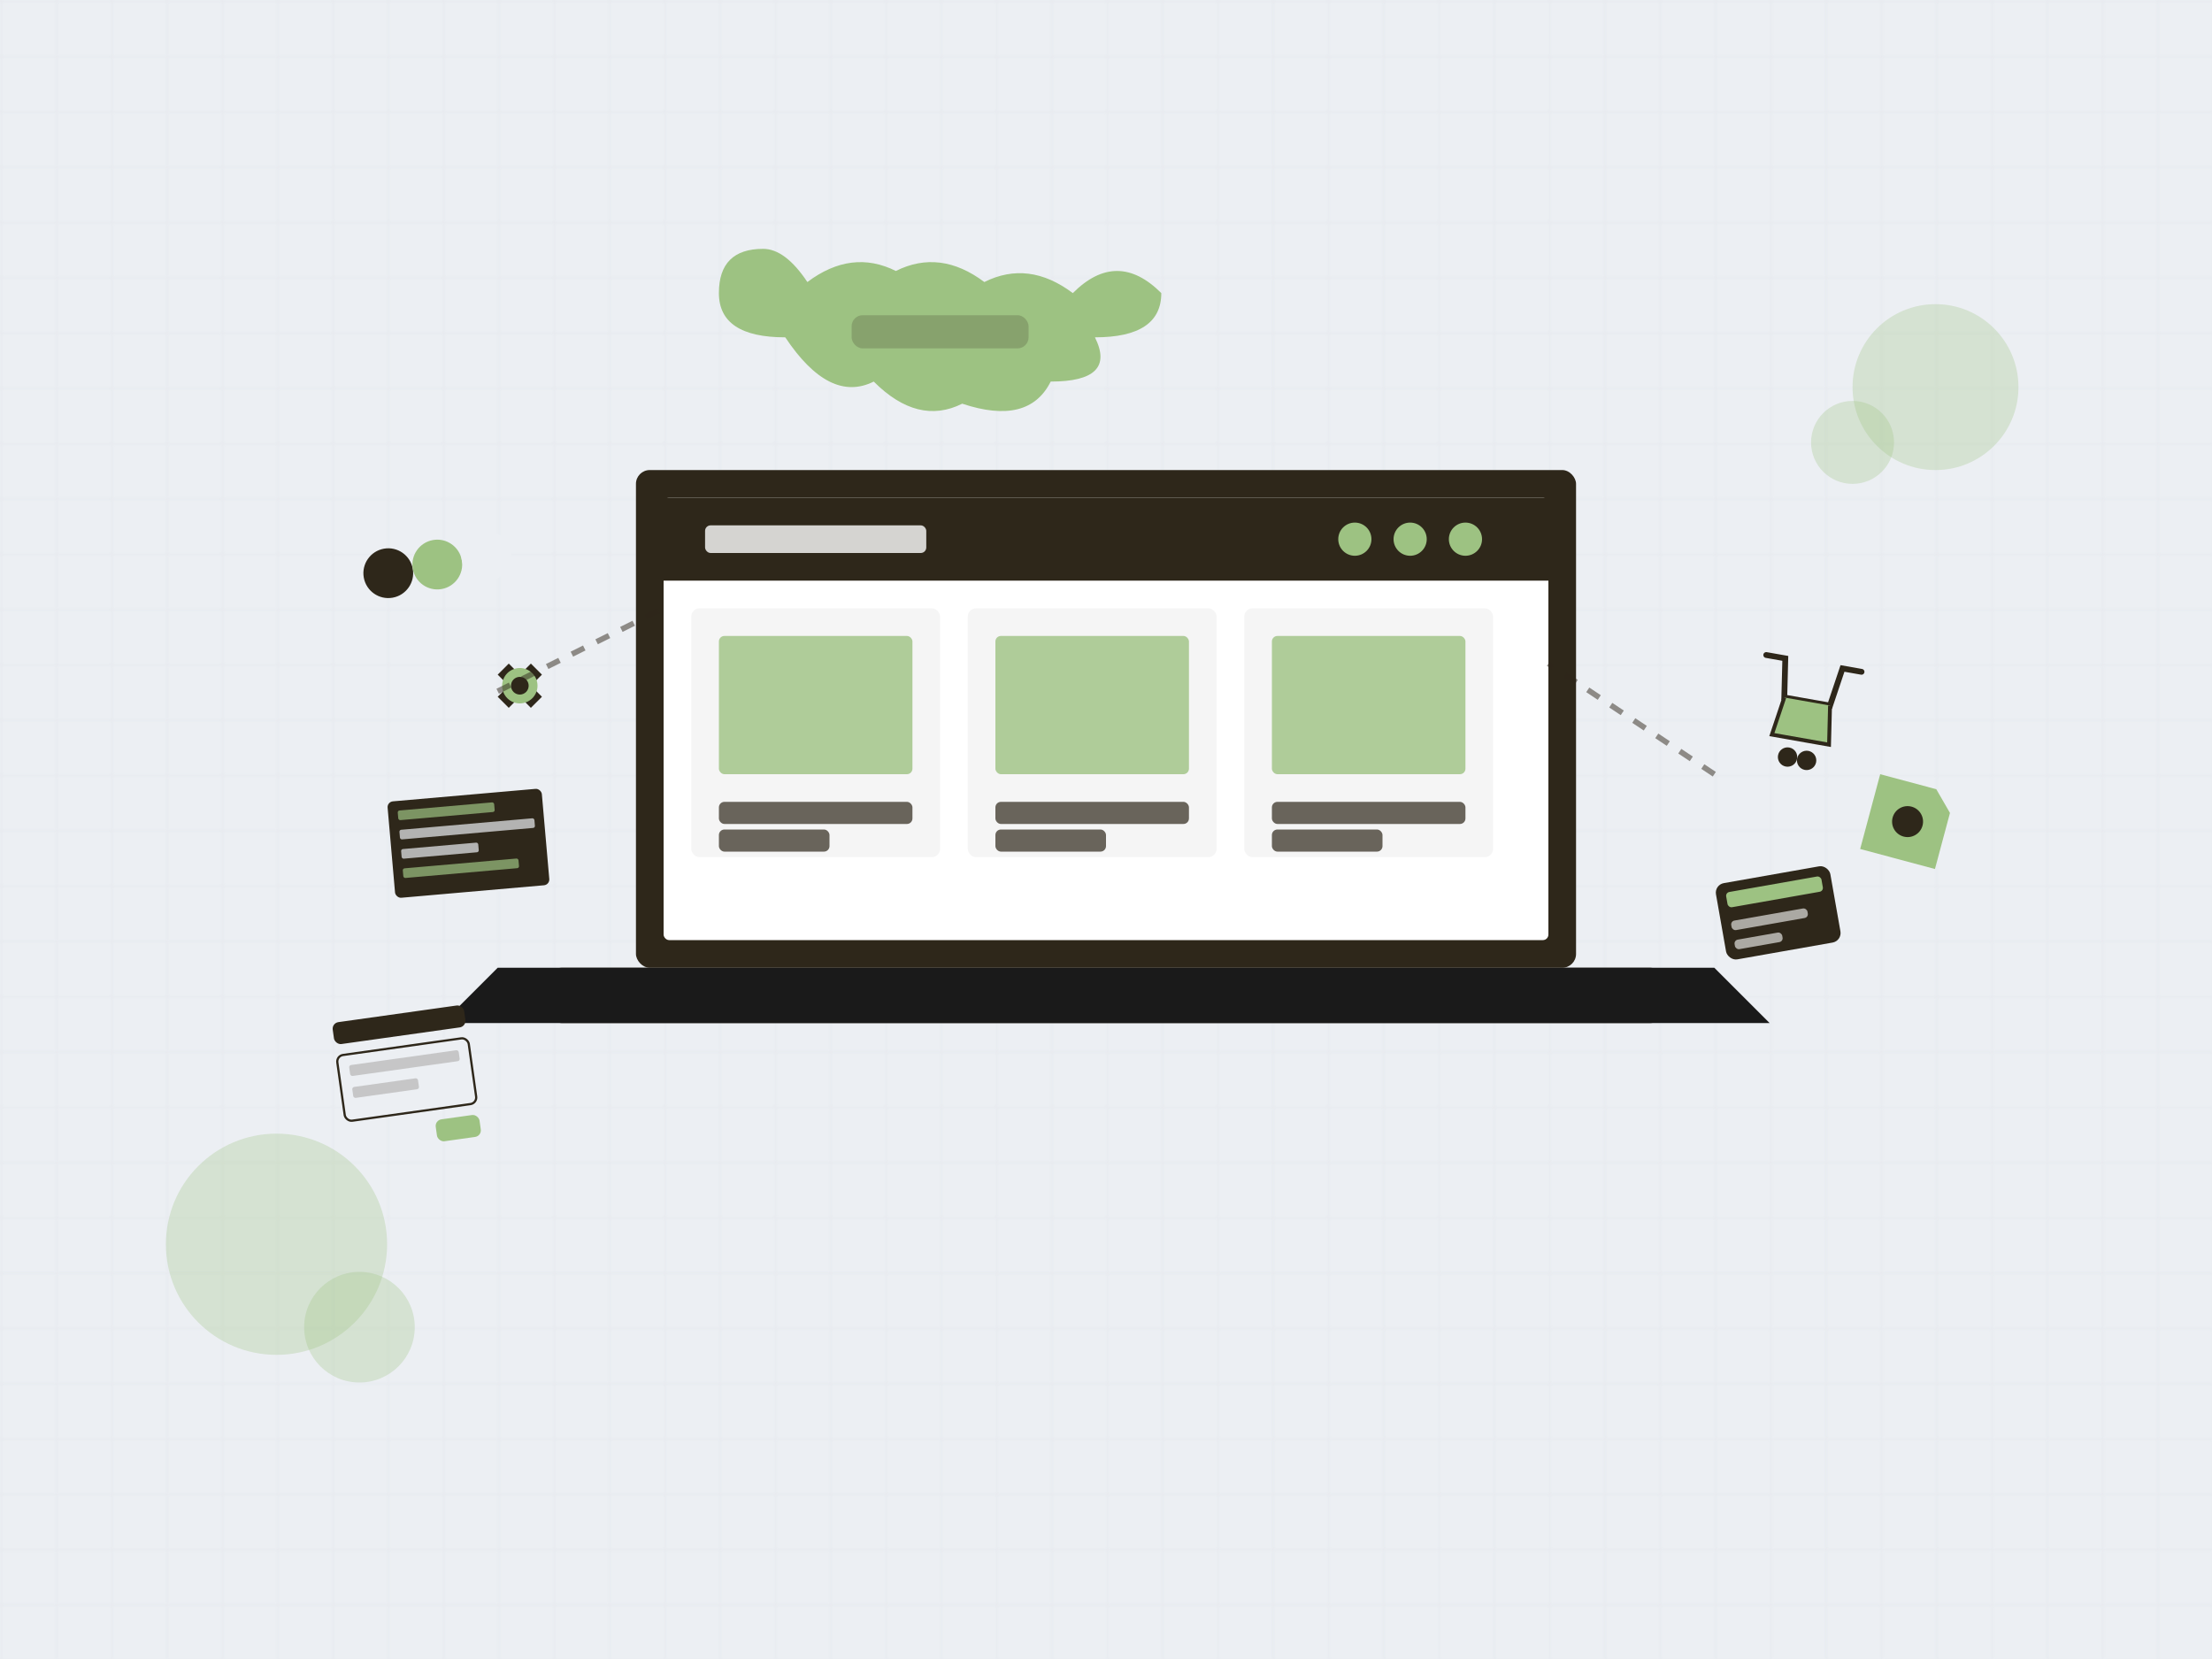 <svg viewBox="0 0 800 600" xmlns="http://www.w3.org/2000/svg">
    
    <rect fill="#eceff3" height="600" width="800"></rect>
    <pattern patternUnits="userSpaceOnUse" height="20" width="20" id="gridPattern">
        <path stroke-width="1" stroke="#d9dde3" fill="none" d="M 20 0 L 0 0 0 20"></path>
    </pattern>
    <rect opacity="0.3" fill="url(#gridPattern)" height="600" width="800"></rect>

    
    <g id="laptop">
        
        <rect fill="#2e271a" rx="3" height="20" width="400" y="350" x="200"></rect>
        <path fill="#1a1a1a" d="M 180 350 L 620 350 L 640 370 L 160 370 Z"></path>

        
        <rect fill="#2e271a" rx="5" height="180" width="340" y="170" x="230"></rect>
        <rect fill="#ffffff" rx="2" height="160" width="320" y="180" x="240"></rect>

        
        <rect fill="#2e271a" height="30" width="320" y="180" x="240"></rect>

        
        <rect opacity="0.8" fill="white" rx="2" height="10" width="80" y="190" x="255"></rect>

        
        <circle fill="#9dc282" r="6" cy="195" cx="530"></circle>
        <circle fill="#9dc282" r="6" cy="195" cx="510"></circle>
        <circle fill="#9dc282" r="6" cy="195" cx="490"></circle>

        
        <rect fill="#f5f5f5" rx="3" height="90" width="90" y="220" x="250"></rect>
        <rect fill="#f5f5f5" rx="3" height="90" width="90" y="220" x="350"></rect>
        <rect fill="#f5f5f5" rx="3" height="90" width="90" y="220" x="450"></rect>

        
        <rect opacity="0.8" fill="#9dc282" rx="2" height="50" width="70" y="230" x="260"></rect>
        <rect opacity="0.8" fill="#9dc282" rx="2" height="50" width="70" y="230" x="360"></rect>
        <rect opacity="0.8" fill="#9dc282" rx="2" height="50" width="70" y="230" x="460"></rect>

        
        <rect opacity="0.7" fill="#2e271a" rx="2" height="8" width="70" y="290" x="260"></rect>
        <rect opacity="0.7" fill="#2e271a" rx="2" height="8" width="40" y="300" x="260"></rect>
        <rect opacity="0.7" fill="#2e271a" rx="2" height="8" width="70" y="290" x="360"></rect>
        <rect opacity="0.7" fill="#2e271a" rx="2" height="8" width="40" y="300" x="360"></rect>
        <rect opacity="0.7" fill="#2e271a" rx="2" height="8" width="70" y="290" x="460"></rect>
        <rect opacity="0.7" fill="#2e271a" rx="2" height="8" width="40" y="300" x="460"></rect>
    </g>

    

    
    <g transform="translate(640, 230) scale(0.7) rotate(10)">
        <path stroke-linecap="round" stroke-width="3" stroke="#2e271a" fill="none" d="M 0,10 L 10,10 L 13,30 L 37,30 L 40,10 L 50,10"></path>
        <path stroke-width="2" stroke="#2e271a" fill="#9dc282" d="M 13,30 L 10,50 L 40,50 L 37,30"></path>
        <circle fill="#2e271a" r="5" cy="60" cx="20"></circle>
        <circle fill="#2e271a" r="5" cy="60" cx="30"></circle>
    </g>

    
    <g transform="translate(620, 320) scale(0.7) rotate(-10)">
        <rect fill="#2e271a" rx="5" height="40" width="60" y="0" x="0"></rect>
        <rect fill="#9dc282" rx="2" height="8" width="50" y="5" x="5"></rect>
        <rect opacity="0.6" fill="#ffffff" rx="2" height="5" width="40" y="20" x="5"></rect>
        <rect opacity="0.6" fill="#ffffff" rx="2" height="5" width="25" y="30" x="5"></rect>
    </g>

    
    <g transform="translate(680, 280) scale(0.7) rotate(15)">
        <path fill="#9dc282" d="M 0,0 L 30,0 L 40,10 L 40,40 L 0,40 Z"></path>
        <circle fill="#2e271a" r="8" cy="20" cx="20"></circle>
    </g>

    

    
    <g transform="translate(160, 240) scale(0.8)">
        <path fill="#2e271a" d="M 30,0 L 35,5 L 40,0 L 45,5 L 40,10 L 45,15 L 40,20 L 35,15 L 30,20 L 25,15 L 30,10 L 25,5 Z"></path>
        <circle fill="#9dc282" r="8" cy="10" cx="35"></circle>
        <circle fill="#2e271a" r="4" cy="10" cx="35"></circle>
    </g>

    
    <g transform="translate(140, 290) scale(0.7) rotate(-5)">
        <rect fill="#2e271a" rx="3" height="50" width="80" y="0" x="0"></rect>
        <rect opacity="0.7" fill="#9dc282" rx="1" height="5" width="50" y="5" x="5"></rect>
        <rect opacity="0.7" fill="#eceff3" rx="1" height="5" width="70" y="15" x="5"></rect>
        <rect opacity="0.7" fill="#eceff3" rx="1" height="5" width="40" y="25" x="5"></rect>
        <rect opacity="0.7" fill="#9dc282" rx="1" height="5" width="60" y="35" x="5"></rect>
    </g>

    
    <g transform="translate(130, 200) scale(0.6) rotate(-10)">
        <circle fill="#2e271a" r="15" cy="15" cx="15"></circle>
        <circle fill="#9dc282" r="15" cy="15" cx="45"></circle>
        <circle fill="#eceff3" r="15" cy="15" cx="75"></circle>
    </g>

    
    <g transform="translate(120, 370) scale(0.8) rotate(-8)">
        <rect fill="#2e271a" rx="3" height="10" width="60" y="0" x="0"></rect>
        <rect stroke-width="1" stroke="#2e271a" fill="#eceff3" rx="3" height="30" width="60" y="15" x="0"></rect>
        <rect opacity="0.2" fill="#2e271a" rx="1" height="5" width="50" y="20" x="5"></rect>
        <rect opacity="0.2" fill="#2e271a" rx="1" height="5" width="30" y="30" x="5"></rect>
        <rect fill="#9dc282" rx="3" height="10" width="20" y="50" x="40"></rect>
    </g>

    

    
    <g transform="translate(260, 90) scale(0.8)">
        <path fill="#9dc282" d="M 30,40 Q 0,40 0,20 Q 0,0 20,0 Q 30,0 40,15 Q 60,0 80,10 Q 100,0 120,15 Q 140,5 160,20 Q 180,0 200,20 Q 200,40 170,40 Q 180,60 150,60 Q 140,80 110,70 Q 90,80 70,60 Q 50,70 30,40"></path>
        
        <rect opacity="0.2" fill="#2e271a" rx="5" height="15" width="80" y="30" x="60"></rect>
    </g>

    
    <circle opacity="0.3" fill="#9dc282" r="30" cy="140" cx="700"></circle>
    <circle opacity="0.3" fill="#9dc282" r="15" cy="160" cx="670"></circle>
    <circle opacity="0.3" fill="#9dc282" r="40" cy="450" cx="100"></circle>
    <circle opacity="0.3" fill="#9dc282" r="20" cy="480" cx="130"></circle>

    
    <path opacity="0.5" stroke-dasharray="5,5" stroke-width="2" stroke="#2e271a" d="M 180,250 L 240,220"></path>
    <path opacity="0.5" stroke-dasharray="5,5" stroke-width="2" stroke="#2e271a" d="M 620,280 L 560,240"></path>

    
</svg>